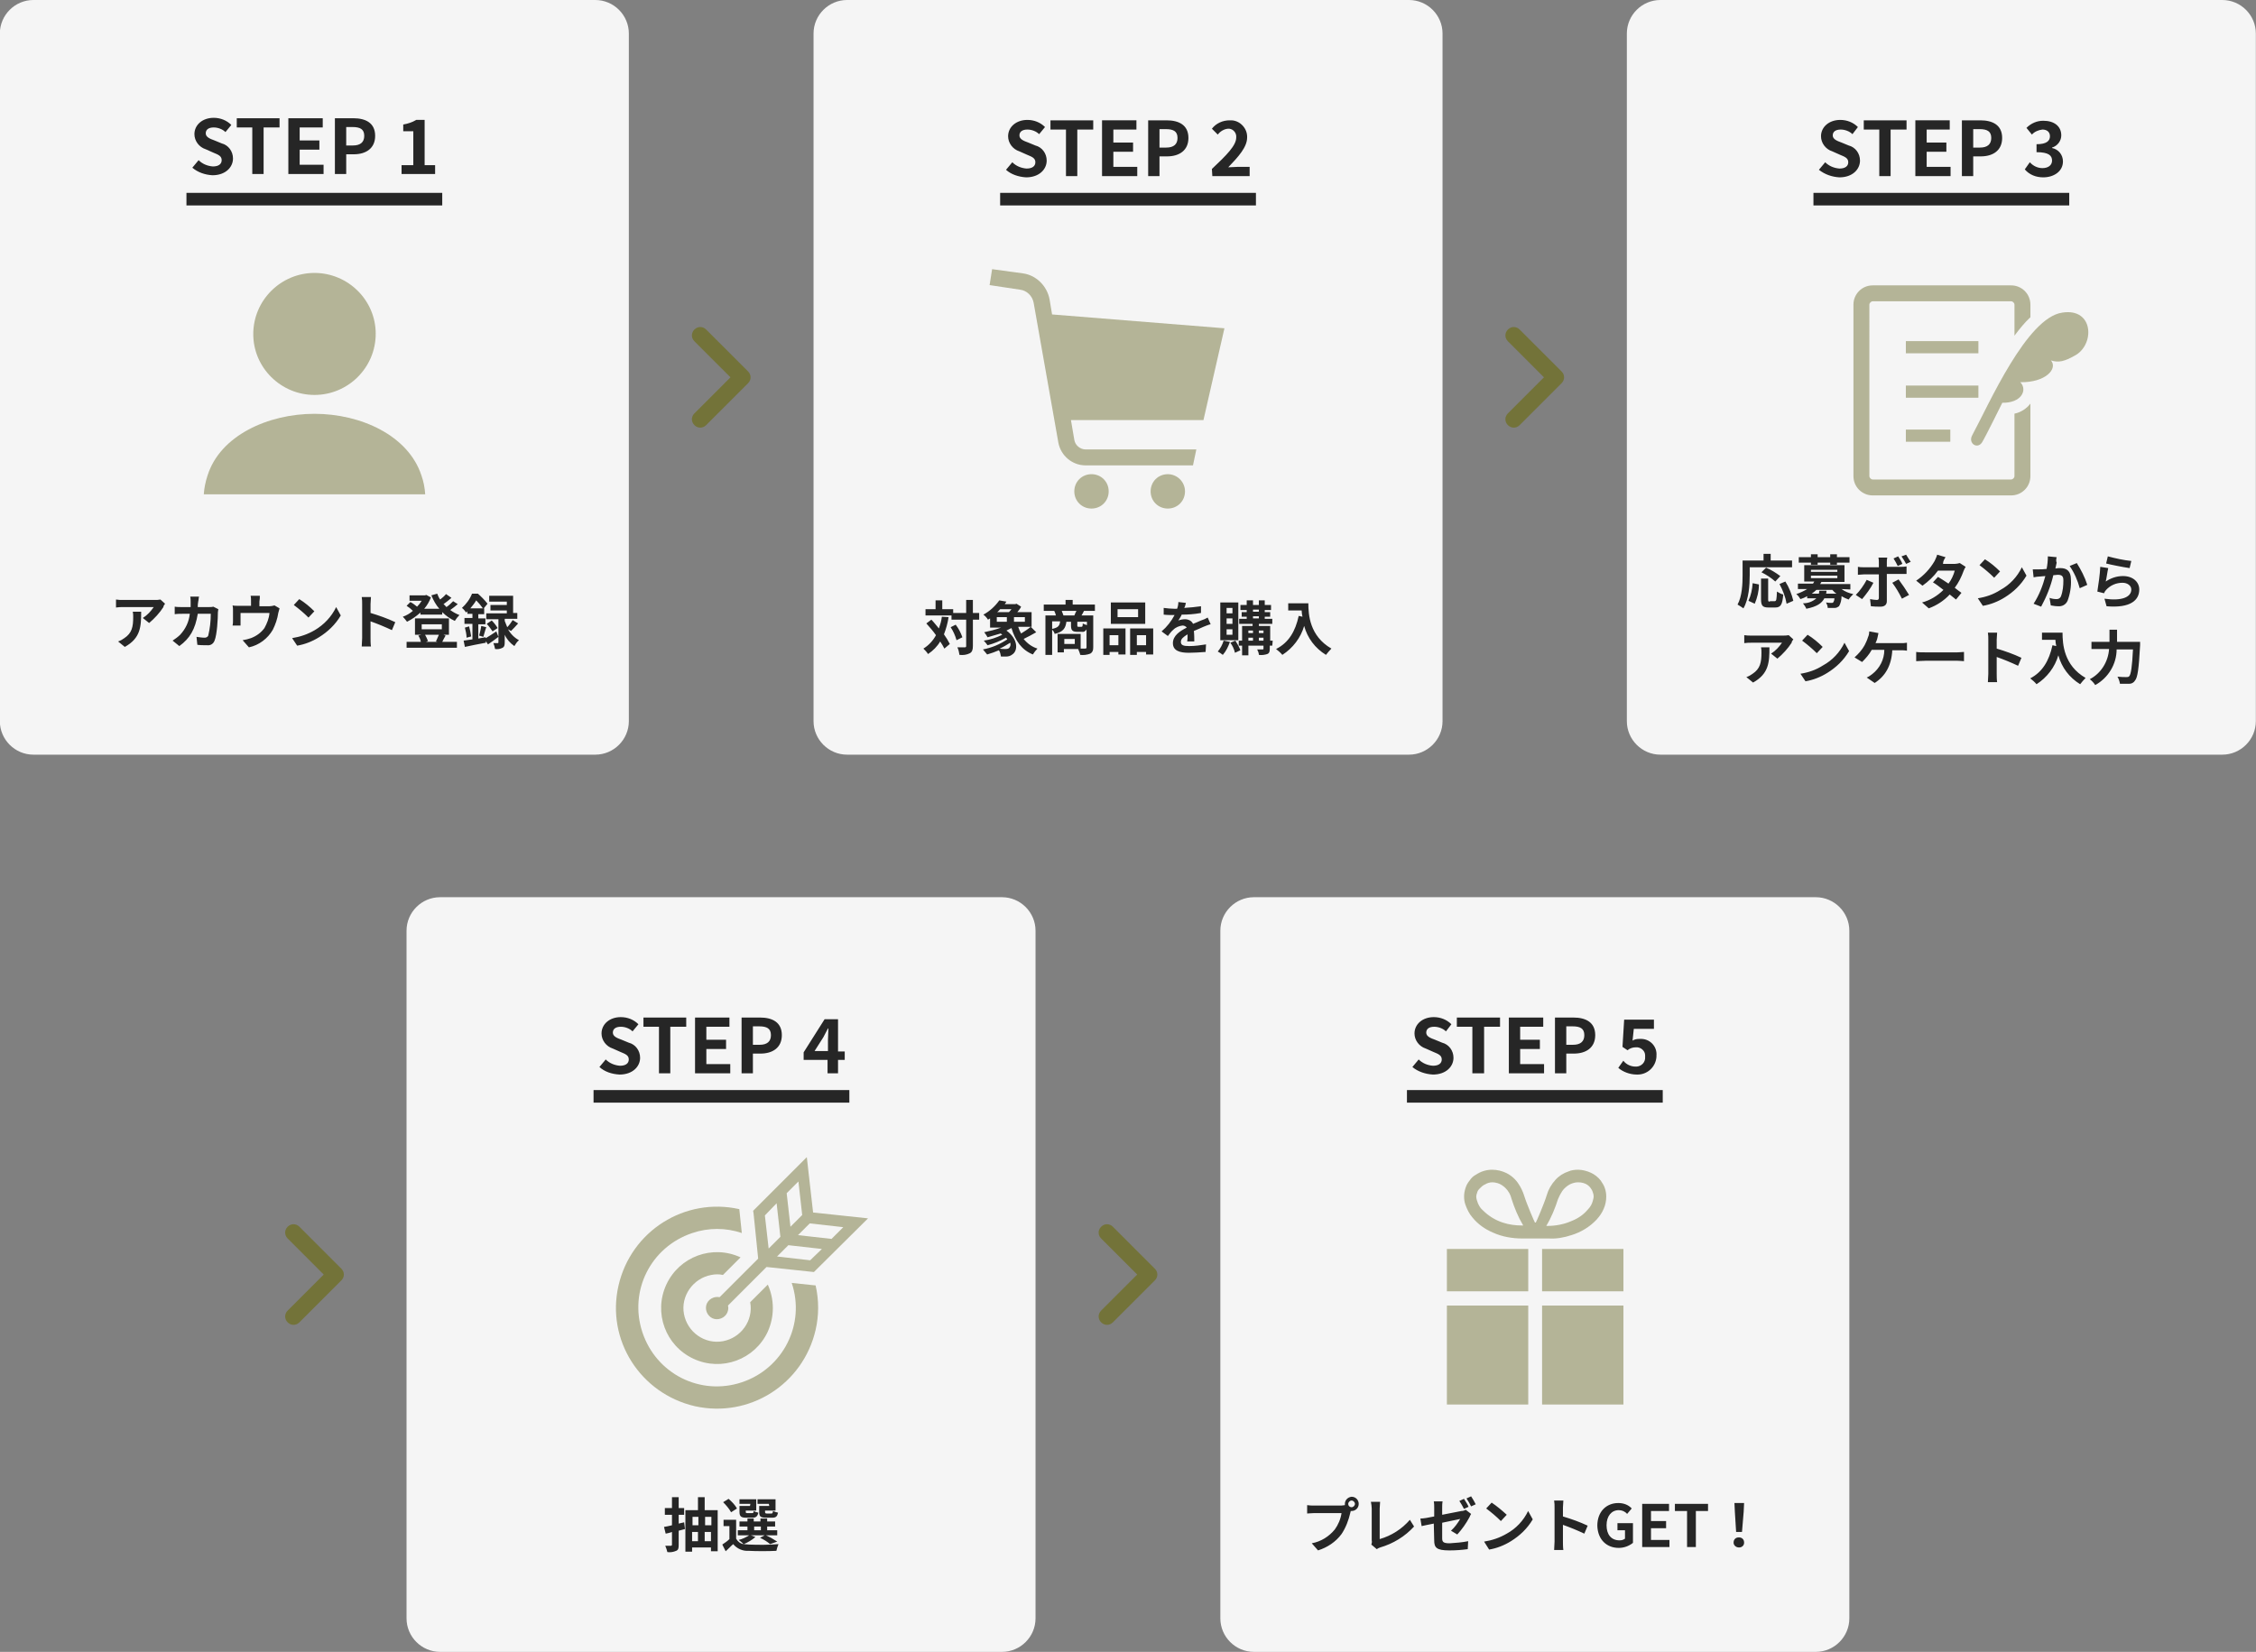 <?xml version="1.0" encoding="utf-8"?>
<!-- Generator: Adobe Illustrator 27.9.0, SVG Export Plug-In . SVG Version: 6.00 Build 0)  -->
<svg version="1.1" id="レイヤー_1" xmlns="http://www.w3.org/2000/svg" xmlns:xlink="http://www.w3.org/1999/xlink" x="0px"
	 y="0px" viewBox="0 0 538 394" style="enable-background:new 0 0 538 394;" xml:space="preserve">
<rect x="0" y="0" width="538" height="394" fill="#808080" stroke="none"/>
<style type="text/css">
	.st0{fill:#F5F5F5;}
	.st1{fill:#262626;}
	.st2{opacity:0.5;}
	.st3{fill:none;}
	.st4{fill:#737339;}
	.st5{fill:none;stroke:#262626;stroke-width:3;}
</style>
<g id="グループ_1219" transform="translate(-1544 -2685)">
	<g id="グループ_1217" transform="translate(-484.995 214)">
		<g id="グループ_1156" transform="translate(1348.417 395)">
			<path id="長方形_13" class="st0" d="M979.6,2290h134c4.4,0,8,3.6,8,8v164c0,4.4-3.6,8-8,8h-134c-4.4,0-8-3.6-8-8v-164
				C971.6,2293.6,975.2,2290,979.6,2290z"/>
			<path id="パス_2561" class="st1" d="M1002.1,2434.7c0-0.4,0.4-0.8,0.8-0.8c0.4,0,0.8,0.4,0.8,0.8c0,0.4-0.4,0.8-0.8,0.8
				S1002.1,2435.2,1002.1,2434.7z M1001.3,2434.7c0,0.1,0,0.2,0,0.3c-0.3,0-0.5,0.1-0.8,0.1H994c-0.6,0-1.1,0-1.7-0.1v2
				c0.4,0,1-0.1,1.7-0.1h6.5c-0.2,1.4-0.8,2.8-1.6,3.9c-1.4,1.7-3.3,2.9-5.5,3.3l1.5,1.7c2.2-0.7,4.2-2,5.6-3.9
				c1-1.5,1.7-3.3,2.1-5.1c0-0.1,0.1-0.3,0.1-0.4c0.1,0,0.1,0,0.2,0c0.9,0,1.7-0.7,1.7-1.7c0-0.9-0.7-1.7-1.7-1.7
				C1002,2433.1,1001.3,2433.8,1001.3,2434.7z M1007.6,2444.4l1.3,1.1c0.3-0.2,0.5-0.3,0.8-0.4c3.1-0.9,5.9-2.6,8.1-5l-1-1.6
				c-1.9,2.2-4.4,3.8-7.2,4.6v-7.3c0-0.5,0.1-1.1,0.1-1.6h-2.2c0.1,0.5,0.2,1.1,0.2,1.6v7.6
				C1007.8,2443.8,1007.7,2444.2,1007.6,2444.4L1007.6,2444.4z M1029.7,2433.5l-1.1,0.5c0.4,0.6,0.8,1.3,1.1,1.9l1.1-0.5
				C1030.6,2434.9,1030.1,2434.1,1029.7,2433.5L1029.7,2433.5z M1031.4,2432.9l-1.1,0.5c0.4,0.6,0.8,1.3,1.1,1.9l1.1-0.5
				C1032.2,2434.2,1031.8,2433.5,1031.4,2432.9L1031.4,2432.9z M1022.6,2443.4c0,1.7,0.5,2.4,3.6,2.4c1.5,0,2.9-0.1,4.4-0.3l0.1-1.9
				c-1.5,0.3-2.9,0.4-4.4,0.5c-1.5,0-1.8-0.3-1.8-1.2v-3.7c2-0.4,3.9-0.8,4.3-0.9c-0.6,1-1.3,2-2.2,2.8l1.5,0.9
				c1.1-1.2,2.1-2.6,2.9-4.1c0.1-0.3,0.3-0.6,0.4-0.8l-1.3-1c-0.3,0.2-0.6,0.3-1,0.3c-0.6,0.1-2.6,0.5-4.6,0.9v-1.6
				c0-0.5,0-1.1,0.1-1.6h-2.1c0.1,0.5,0.1,1.1,0.1,1.6v2c-1.4,0.3-2.6,0.5-3.3,0.5l0.3,1.8c0.6-0.1,1.7-0.4,2.9-0.6L1022.6,2443.4z
				 M1036.3,2434.4l-1.3,1.4c1.2,0.9,2.4,1.9,3.5,3l1.4-1.5C1038.7,2436.2,1037.5,2435.2,1036.3,2434.4L1036.3,2434.4z
				 M1034.5,2443.7l1.2,1.9c1.8-0.3,3.6-1,5.2-2c2.1-1.3,3.9-3,5.2-5.2l-1.1-2c-1.1,2.3-2.9,4.2-5.1,5.4
				C1038.2,2442.8,1036.4,2443.4,1034.5,2443.7L1034.5,2443.7z M1051.3,2443.7c0,0.7-0.1,1.3-0.1,2h2.2c-0.1-0.6-0.1-1.6-0.1-2v-4
				c1.7,0.6,3.4,1.3,5.1,2.1l0.8-1.9c-1.9-0.9-3.9-1.6-5.9-2.2v-2.1c0-0.6,0.1-1.1,0.1-1.7h-2.2c0.1,0.6,0.1,1.1,0.1,1.7V2443.7z
				 M1066.6,2445.2c1.2,0,2.4-0.4,3.4-1.2v-4.7h-3.7v1.7h1.8v2c-0.4,0.3-0.8,0.4-1.3,0.4c-2,0-3.1-1.4-3.1-3.6
				c0-2.2,1.2-3.6,2.9-3.6c0.8,0,1.5,0.3,2,0.9l1.1-1.3c-0.8-0.9-2-1.3-3.2-1.3c-2.8,0-5,2-5,5.4
				C1061.6,2443.3,1063.8,2445.2,1066.6,2445.2z M1072.2,2445h6.5v-1.7h-4.4v-2.8h3.6v-1.7h-3.6v-2.4h4.3v-1.7h-6.4V2445z
				 M1082.9,2445h2.1v-8.6h2.9v-1.7h-7.9v1.7h2.9V2445z M1094.6,2441.4h1.4l0.4-4.8l0.1-2.1h-2.3l0.1,2.1L1094.6,2441.4z
				 M1095.3,2445.1c0.7,0,1.2-0.5,1.2-1.1v-0.1c0-0.7-0.5-1.2-1.2-1.2h-0.1c-0.7,0-1.2,0.5-1.2,1.2v0.1
				C1094,2444.5,1094.5,2445.1,1095.3,2445.1C1095.2,2445.1,1095.3,2445.1,1095.3,2445.1z"/>
			<g id="グループ_1146" transform="translate(382.535 3044)" class="st2">
				<rect id="長方形_8" x="624" y="-701" class="st3" width="80" height="80"/>
				<g id="誕生日プレゼントのアイコン" transform="translate(579.892 -689)">
					<path id="パス_2532" class="st4" d="M92.9,15.6c2.3-0.7,4.4-2,6-3.7c0.7-0.8,1.3-1.6,1.7-2.6c0.4-0.9,0.6-1.9,0.6-2.9
						c0-0.7-0.1-1.3-0.3-1.9c-0.2-0.7-0.6-1.3-1-1.9c-0.6-0.8-1.5-1.5-2.4-1.9s-2-0.7-3-0.7c-0.8,0-1.6,0.1-2.3,0.4
						c-1.2,0.4-2.3,1.1-3.1,2c-1,1.1-1.7,2.3-2.1,3.7c-0.6,2-2.5,6.4-2.6,6.5h-0.2c-0.1-0.1-2-4.5-2.6-6.5c-0.3-0.9-0.7-1.8-1.3-2.7
						c-0.7-1.1-1.7-2-2.9-2.6C76.4,0.3,75.2,0,74,0c-1.4,0-2.7,0.4-3.9,1.2C69.5,1.5,69,2,68.6,2.6c-0.5,0.6-0.8,1.2-1,1.9
						c-0.2,0.6-0.3,1.3-0.3,1.9c0,0.7,0.1,1.3,0.3,1.9c0.4,1.1,0.9,2.2,1.7,3.1c1.3,1.6,3,2.8,4.9,3.6c2.2,1,4.6,1.4,7,1.4
						c1.5,0,3.1,0,3.2,0s1.7,0,3.2,0C89.3,16.5,91.1,16.2,92.9,15.6z M90.7,5.1c0.5-0.7,1.1-1.2,1.8-1.6c0.6-0.3,1.3-0.5,2-0.5
						c0.8,0,1.6,0.2,2.2,0.6c0.3,0.2,0.6,0.5,0.8,0.8c0.2,0.3,0.4,0.6,0.5,1c0.1,0.3,0.2,0.6,0.2,0.9c0,0.4-0.1,0.7-0.2,1.1
						c-0.2,0.8-0.6,1.5-1.2,2.1c-1,1.2-2.3,2.1-3.8,2.7c-1.8,0.8-3.8,1.2-5.8,1.2c-0.1,0-0.2,0-0.3,0c1.2-2,2.1-4.2,2.8-6.4
						C90,6.3,90.3,5.7,90.7,5.1z M70.6,8c-0.2-0.5-0.4-1.1-0.4-1.6c0-0.3,0.1-0.6,0.2-0.9l0,0c0.1-0.4,0.3-0.7,0.6-1
						c0.4-0.4,0.8-0.8,1.3-1C72.8,3.2,73.4,3,74,3c0.5,0,0.9,0.1,1.3,0.2c0.7,0.2,1.4,0.7,1.9,1.2c0.7,0.7,1.2,1.6,1.4,2.5
						c0.7,2.2,1.6,4.4,2.8,6.4c-0.1,0-0.2,0-0.3,0c-1.5,0-3.1-0.2-4.6-0.7c-1.8-0.6-3.4-1.6-4.7-2.9C71.3,9.3,70.9,8.7,70.6,8
						L70.6,8z"/>
					<path id="パス_2533" class="st4" d="M85.9,18.9V29h19.4V18.9H85.9z"/>
					<path id="パス_2534" class="st4" d="M63.2,25.5V29h19.4V18.9H63.2V25.5z"/>
					<rect id="長方形_25" x="85.9" y="32.4" class="st4" width="19.4" height="23.6"/>
					<rect id="長方形_26" x="63.2" y="32.4" class="st4" width="19.4" height="23.6"/>
				</g>
			</g>
			<path id="パス_2560" class="st1" d="M1022.3,2332.3c3.1,0,4.9-1.9,4.9-4c0-1.7-1.1-3.2-2.7-3.6l-1.7-0.7
				c-1.1-0.4-2.1-0.8-2.1-1.7s0.7-1.4,1.9-1.4c1,0,2.1,0.4,2.8,1.1l1.3-1.7c-1.1-1.1-2.6-1.7-4.2-1.7c-2.7,0-4.6,1.7-4.6,3.9
				c0,1.6,1.1,3.1,2.7,3.6l1.8,0.8c1.2,0.5,2,0.8,2,1.8c0,0.9-0.7,1.5-2.1,1.5c-1.3-0.1-2.5-0.6-3.4-1.5l-1.5,1.8
				C1018.7,2331.6,1020.5,2332.2,1022.3,2332.3z M1031.8,2332h2.7v-11.1h3.8v-2.2H1028v2.2h3.7v11.1H1031.8z M1040.4,2332h8.4v-2.2
				h-5.7v-3.6h4.7v-2.2h-4.7v-3.1h5.5v-2.2h-8.2L1040.4,2332z M1051.4,2332h2.7v-4.7h1.8c2.9,0,5.1-1.4,5.1-4.4
				c0-3.1-2.3-4.2-5.2-4.2h-4.4V2332z M1054.1,2325.2v-4.4h1.5c1.8,0,2.8,0.5,2.8,2.1c0,1.5-0.9,2.3-2.7,2.3L1054.1,2325.2z
				 M1070.9,2332.3c2.4,0.1,4.5-1.7,4.7-4.2c0-0.1,0-0.2,0-0.3c0.2-2.1-1.4-3.9-3.5-4c-0.2,0-0.4,0-0.6,0c-0.6,0-1.1,0.1-1.6,0.4
				l0.3-2.8h4.8v-2.2h-7.1l-0.4,6.5l1.2,0.8c0.6-0.5,1.3-0.7,2-0.7c1.1-0.1,2.2,0.8,2.2,1.9c0,0.1,0,0.2,0,0.4
				c0.1,1.2-0.8,2.2-2,2.3c-0.1,0-0.2,0-0.3,0c-1.1,0-2.2-0.5-2.9-1.4l-1.2,1.7C1067.5,2331.6,1069.2,2332.3,1070.9,2332.3z"/>
			<line id="線_7" class="st5" x1="1016.1" y1="2337.5" x2="1077.1" y2="2337.5"/>
		</g>
		<g id="angle-right-solid" transform="translate(2290.993 2763)">
			<path id="angle-right-solid-2" class="st4" d="M13.4,10.6c0.8,0.8,0.8,2,0,2.8l0,0l-10,10c-0.8,0.8-2,0.8-2.8,0s-0.8-2,0-2.8
				L9.2,12L0.6,3.4c-0.8-0.8-0.8-2,0-2.8s2-0.8,2.8,0L13.4,10.6L13.4,10.6z"/>
		</g>
		<g id="グループ_1157" transform="translate(1334.644 395)">
			<path id="長方形_12" class="st0" d="M799.3,2290h134c4.4,0,8,3.6,8,8v164c0,4.4-3.6,8-8,8h-134c-4.4,0-8-3.6-8-8v-164
				C791.3,2293.6,794.9,2290,799.3,2290z"/>
			<path id="パス_2567" class="st1" d="M857.5,2439.1l-1.3,0.3v-2.1h1.3v-1.6h-1.3v-2.6h-1.6v2.6h-1.7v1.6h1.7v2.5
				c-0.7,0.2-1.4,0.3-1.9,0.4l0.4,1.6c0.5-0.1,1-0.2,1.5-0.4v3c0,0.2-0.1,0.3-0.3,0.3s-0.7,0-1.3,0c0.2,0.5,0.4,1,0.5,1.5
				c0.7,0.1,1.4,0,2.1-0.3c0.5-0.2,0.6-0.6,0.6-1.4v-3.4l1.5-0.4L857.5,2439.1z M862.4,2443.6v-2.2h1.5v2.2H862.4z M859.4,2441.4
				h1.4v2.2h-1.4V2441.4z M860.9,2437.8v2h-1.4v-2H860.9z M864,2437.8v2h-1.5v-2H864z M862.4,2436.2v-3.1h-1.6v3.1h-3v9.9h1.6v-1
				h4.5v0.9h1.6v-9.8L862.4,2436.2L862.4,2436.2z M877.8,2435.2h-2.4v1.4c0,1.1,0.3,1.4,1.6,1.4h1.5c0.9,0,1.2-0.3,1.4-1.2
				c-0.4-0.1-0.8-0.2-1.2-0.4c-0.1,0.5-0.1,0.6-0.4,0.6h-1.1c-0.3,0-0.4-0.1-0.4-0.4v-0.3h2.5v-2.7H875v1.1h2.7L877.8,2435.2
				L877.8,2435.2z M873.2,2435.2h-2.5v1.4c0,1.1,0.4,1.4,1.6,1.4h1.5c0.8,0,1.2-0.3,1.4-1.2c-0.4-0.1-0.8-0.2-1.1-0.4
				c-0.1,0.5-0.1,0.5-0.4,0.5h-1.1c-0.4,0-0.4-0.1-0.4-0.3v-0.3h2.5v-2.7h-4v1.1h2.6L873.2,2435.2L873.2,2435.2z M870.1,2435.8
				c-0.5-0.9-1.2-1.6-2-2.3l-1.3,0.8c0.7,0.7,1.4,1.5,1.9,2.4L870.1,2435.8z M874.2,2440.1h1.6v0.9h-1.6V2440.1z M873.4,2442.2h3.3
				l-1.1,0.6c0.9,0.4,1.7,0.9,2.4,1.5l1.7-0.6c-0.9-0.6-1.8-1.1-2.7-1.5h2.7v-1.2h-2.4v-0.9h1.9v-1.2h-1.9v-0.7h-1.6v0.7h-1.6v-0.7
				h-1.5v0.7h-1.9v1.2h1.9v0.9h-2.3v1.2h2.7c-0.8,0.5-1.6,0.9-2.5,1.1c0.4,0.3,0.8,0.6,1.2,1c-0.8-0.1-1.4-0.6-1.8-1.3v-4.5h-3v1.5
				h1.4v3.1c-0.5,0.5-1.1,0.9-1.7,1.3l0.8,1.6c0.7-0.6,1.2-1.2,1.8-1.7c0.9,1.1,2.3,1.7,3.7,1.6c1.7,0.1,4.8,0.1,6.6,0
				c0.1-0.5,0.3-1.1,0.5-1.6c-2.4,0.2-4.7,0.2-7.1,0.1c-0.4,0-0.8-0.1-1.2-0.1c1-0.4,2-1,2.8-1.7L873.4,2442.2z"/>
			<g id="グループ_1147" transform="translate(309.744 3044)" class="st2">
				<rect id="長方形_7" x="516.6" y="-701" class="st3" width="80" height="80"/>
				<g id="宝くじのアイコン" transform="translate(531.611 -692)">
					<path id="パス_2490" class="st4" d="M25.4,28.1l4.2-4.2c-6.7-3.1-14.6-0.2-17.7,6.5S11.7,45,18.4,48.1s14.6,0.2,17.7-6.5
						c1.6-3.6,1.6-7.6,0-11.2l-4.2,4.2c0.8,4.4-2.2,8.5-6.5,9.3c-4.4,0.8-8.5-2.2-9.3-6.5s2.2-8.5,6.5-9.3
						C23.6,27.9,24.5,27.9,25.4,28.1z"/>
					<path id="パス_2491" class="st4" d="M41.8,30c3.3,9.8-2,20.4-11.9,23.7s-20.4-2-23.7-11.9s2-20.4,11.9-23.7
						c3.8-1.3,8-1.3,11.8,0l-0.6-5.7c-13-2.9-25.8,5.2-28.8,18.2s5.2,25.8,18.2,28.8c13,2.9,25.8-5.2,28.8-18.2
						c0.8-3.5,0.8-7.1,0-10.6L41.8,30z"/>
					<path id="パス_2492" class="st4" d="M33.8,24.2l-9.2,9.2c-1.4-0.3-2.9,0.6-3.2,2c-0.3,1.4,0.6,2.9,2,3.2s2.9-0.6,3.2-2
						c0.1-0.4,0.1-0.8,0-1.2l9.2-9.2l11.3,1.2l0.5-0.5L60,14.6l-13.1-1.4L45.4,0L32.6,12.8l0.1,0.6L33.8,24.2z M46.2,24.6l-7.9-0.9
						L41,21l0,0l8,0.9L46.2,24.6z M46.1,15.8l8,0.9l-2.8,2.8l-8-0.9L46.1,15.8z M43.4,5.8l0.9,8l-2.8,2.8l-0.9-8L43.4,5.8z M38.2,11
						l0.9,8l0,0l-2.8,2.8l-0.9-7.9L38.2,11z"/>
				</g>
			</g>
			<path id="パス_2566" class="st1" d="M842.1,2332.3c3.1,0,4.9-1.9,4.9-4c0-1.7-1.1-3.2-2.7-3.6l-1.7-0.7
				c-1.1-0.4-2.1-0.8-2.1-1.7s0.7-1.4,1.9-1.4c1,0,2.1,0.4,2.8,1.1l1.4-1.7c-1.1-1.1-2.6-1.7-4.2-1.7c-2.7,0-4.6,1.7-4.6,3.9
				c0,1.6,1.1,3.1,2.7,3.6l1.8,0.8c1.2,0.5,2,0.8,2,1.8c0,0.9-0.7,1.5-2.1,1.5c-1.3-0.1-2.5-0.6-3.4-1.5l-1.5,1.8
				C838.5,2331.6,840.2,2332.2,842.1,2332.3z M851.5,2332h2.7v-11.1h3.8v-2.2h-10.2v2.2h3.7V2332z M860.1,2332h8.4v-2.2h-5.7v-3.6
				h4.7v-2.2h-4.7v-3.1h5.5v-2.2h-8.2V2332z M871.2,2332h2.7v-4.7h1.8c2.9,0,5.1-1.4,5.1-4.4c0-3.1-2.3-4.2-5.2-4.2h-4.4L871.2,2332
				L871.2,2332z M873.9,2325.2v-4.4h1.5c1.8,0,2.8,0.5,2.8,2.1c0,1.5-0.9,2.3-2.7,2.3L873.9,2325.2z M888.6,2326.7l2.1-3.3
				c0.4-0.7,0.7-1.4,1.1-2.1h0.1c0,0.8-0.1,2-0.1,2.8v2.6H888.6z M891.7,2332h2.5v-3.2h1.6v-2h-1.6v-7.7H891l-5,7.9v1.8h5.7V2332z"
				/>
			<line id="線_6" class="st5" x1="835.9" y1="2337.5" x2="896.9" y2="2337.5"/>
		</g>
		<g id="angle-right-solid-3" transform="translate(2096.995 2763)">
			<path id="angle-right-solid-4" class="st4" d="M13.4,10.6c0.8,0.8,0.8,2,0,2.8l0,0l-10,10c-0.8,0.8-2,0.8-2.8,0s-0.8-2,0-2.8
				L9.2,12L0.6,3.4c-0.8-0.8-0.8-2,0-2.8s2-0.8,2.8,0L13.4,10.6L13.4,10.6z"/>
		</g>
	</g>
	<g id="グループ_1218">
		<g id="グループ_1158" transform="translate(1327.763 395)">
			<path id="長方形_11" class="st0" d="M612.2,2290h134c4.4,0,8,3.6,8,8v164c0,4.4-3.6,8-8,8h-134c-4.4,0-8-3.6-8-8v-164
				C604.2,2293.6,607.8,2290,612.2,2290z"/>
			<path id="パス_2565" class="st1" d="M633.5,2425.3h10.1v-1.6h-5.1v-1.6h-1.7v1.6h-5v3.5c0,2-0.1,5-1.2,7c0.5,0.3,1,0.6,1.4,0.9
				c1.3-2.2,1.5-5.6,1.5-7.9V2425.3z M640.8,2427.4c-1.1-0.8-2.2-1.5-3.4-2l-1.1,1.1c1.2,0.6,2.3,1.3,3.3,2.2L640.8,2427.4z
				 M634.7,2434c0.6-1.4,1-3,1-4.6l-1.5-0.3c-0.1,1.5-0.4,2.9-1,4.2L634.7,2434z M638.3,2433.5c-0.4,0-0.4-0.1-0.4-0.6v-4.9h-1.7
				v4.9c0,1.6,0.4,2,1.8,2h1.6c1.3,0,1.7-0.7,1.9-3.1c-0.5-0.1-1-0.4-1.5-0.7c-0.1,1.9-0.1,2.3-0.6,2.3h-1.1V2433.5z M640.6,2429.3
				c0.8,1.5,1.4,3,1.7,4.7l1.6-0.7c-0.4-1.6-1-3.2-1.9-4.6L640.6,2429.3z M648.1,2424.7h1.6v-0.5h3v0.5h1.6v-0.5h3v-1.3h-3v-0.7
				h-1.6v0.7h-3v-0.7h-1.6v0.7h-2.9v1.3h2.9V2424.7z M650.1,2430.9c0,0.3-0.1,0.5-0.1,0.7h-1.7c0.4-0.3,0.8-0.6,1.1-0.9h3.8
				c0.3,0.3,0.6,0.7,1,0.9h-2.5c0.1-0.2,0.1-0.5,0.1-0.7H650.1z M648.1,2427.3h6.3v0.6h-6.3V2427.3z M648.1,2425.9h6.3v0.5h-6.3
				V2425.9z M657.5,2430.6v-1.3h-7.2c0.1-0.2,0.2-0.3,0.3-0.5h5.5v-4h-9.6v3.9h2.4c-0.1,0.2-0.2,0.3-0.3,0.5H645v1.3h2.2
				c-0.8,0.5-1.7,0.9-2.6,1.2c0.4,0.3,0.7,0.7,1,1.2c0.6-0.2,1.1-0.4,1.6-0.7v0.5h2.2c-0.9,0.8-2,1.2-3.2,1.2
				c0.3,0.4,0.6,0.8,0.8,1.3c2.5-0.5,3.7-1.3,4.3-2.5h2.4c0,0.4-0.1,0.7-0.3,1c-0.1,0.1-0.3,0.1-0.4,0.1c-0.2,0-0.8,0-1.3-0.1
				c0.2,0.4,0.4,0.8,0.4,1.3c0.6,0,1.1,0,1.7,0c0.4,0,0.7-0.2,1-0.4c0.4-0.7,0.6-1.5,0.6-2.4c0.5,0.3,1.1,0.6,1.7,0.8
				c0.3-0.5,0.7-0.9,1.1-1.3c-1-0.2-2-0.6-2.8-1.2L657.5,2430.6L657.5,2430.6z M663,2429l-1.6-0.7c-0.7,1.3-1.6,2.6-2.6,3.6l1.5,1
				C661.3,2431.7,662.3,2430.4,663,2429L663,2429z M669,2428.2l-1.5,0.8c0.9,1.2,1.6,2.4,2.3,3.8l1.7-0.9
				C670.7,2430.6,669.9,2429.4,669,2428.2L669,2428.2z M668.9,2422.7l-1.1,0.5c0.4,0.6,0.7,1.2,1,1.8l1.1-0.5
				C669.7,2423.9,669.3,2423.3,668.9,2422.7L668.9,2422.7z M670.8,2422.3l-1.1,0.4c0.4,0.6,0.8,1.2,1.1,1.8l1.1-0.5
				C671.5,2423.5,671.2,2422.9,670.8,2422.3L670.8,2422.3z M666.3,2423h-2.1c0.1,0.4,0.1,0.8,0.1,1.2v1.1h-3.6c-0.5,0-0.9,0-1.4-0.1
				v1.9c0.4,0,0.9-0.1,1.4-0.1h3.6l0,0c0,0.7,0,5.1,0,5.6c0,0.4-0.2,0.5-0.5,0.5c-0.5,0-1-0.1-1.6-0.2l0.2,1.7
				c0.8,0.1,1.5,0.1,2.3,0.1c1,0,1.5-0.5,1.5-1.3v-6.5h3.3c0.4,0,0.9,0,1.4,0v-1.8c-0.5,0.1-0.9,0.1-1.4,0.1h-3.3v-1.1
				C666.2,2423.8,666.2,2423.4,666.3,2423L666.3,2423z M680.2,2422.9l-2-0.6c-0.1,0.5-0.4,1-0.6,1.5c-1.1,1.9-2.6,3.5-4.4,4.7
				l1.5,1.2c1.4-1,2.7-2.2,3.7-3.6h4c-0.3,1.1-0.8,2.2-1.5,3.1c-0.9-0.6-1.8-1.2-2.5-1.6l-1.2,1.3c0.7,0.4,1.6,1.1,2.5,1.8
				c-1.4,1.4-3.2,2.5-5.1,3l1.6,1.4c1.9-0.7,3.6-1.8,5-3.3c0.6,0.5,1.1,0.9,1.5,1.2l1.3-1.6c-0.4-0.3-1-0.7-1.6-1.2
				c0.9-1.2,1.6-2.6,2.1-4c0.1-0.3,0.3-0.7,0.5-1l-1.4-0.9c-0.4,0.1-0.8,0.2-1.2,0.2h-2.8C679.6,2423.8,679.9,2423.4,680.2,2422.9
				L680.2,2422.9z M689.6,2423.4l-1.3,1.4c1.2,0.9,2.4,1.9,3.5,3l1.4-1.5C692.1,2425.2,690.9,2424.2,689.6,2423.4L689.6,2423.4z
				 M687.9,2432.7l1.2,1.8c1.8-0.3,3.6-1,5.2-2c2.1-1.3,3.9-3,5.2-5.2l-1.1-2c-1.1,2.3-2.9,4.2-5.1,5.4
				C691.6,2431.8,689.8,2432.4,687.9,2432.7z M706.7,2422.9l-2.1-0.2c0,1-0.1,2-0.3,3c-0.7,0.1-1.4,0.1-1.8,0.1c-0.5,0-1,0-1.5,0
				l0.2,1.9c0.4-0.1,1.2-0.2,1.6-0.2c0.3,0,0.7-0.1,1.2-0.1c-0.6,2.3-1.5,4.6-2.8,6.6l1.8,0.7c1.3-2.4,2.3-4.9,2.9-7.5
				c0.4,0,0.7-0.1,1-0.1c0.9,0,1.4,0.2,1.4,1.3c0,1.3-0.1,2.6-0.6,3.9c-0.2,0.4-0.6,0.6-1,0.6c-0.6,0-1.2-0.1-1.7-0.3l0.3,1.8
				c0.6,0.1,1.1,0.2,1.7,0.2c1,0.1,1.9-0.4,2.3-1.3c0.6-1.6,0.9-3.4,0.8-5.1c0-2-1-2.7-2.5-2.7c-0.3,0-0.7,0-1.2,0.1
				c0.1-0.5,0.2-1,0.3-1.4C706.5,2423.8,706.6,2423.3,706.7,2422.9z M711.5,2424.3l-1.7,0.7c1.1,1.6,1.9,3.4,2.4,5.3l1.8-0.8
				C713.4,2427.6,712.5,2425.9,711.5,2424.3z M718.9,2422.7l-0.4,1.7c1.1,0.3,4.2,0.9,5.6,1.1l0.4-1.7
				C722.6,2423.6,720.8,2423.2,718.9,2422.7z M719,2425.5l-1.9-0.3c-0.1,2-0.4,3.9-0.7,5.9l1.6,0.4c0.1-0.3,0.3-0.6,0.5-0.8
				c1-1.1,2.4-1.7,3.9-1.7c1.2,0,2.1,0.7,2.1,1.6c0,1.8-2.2,2.8-6.4,2.2l0.5,1.8c5.8,0.5,7.8-1.5,7.8-4c0-1.7-1.4-3.2-3.9-3.2
				c-1.5,0-2.9,0.5-4.1,1.3C718.6,2428,718.8,2426.3,719,2425.5z M643.9,2442.5l-1.1-1c-0.5,0.1-0.9,0.1-1.4,0.1h-7.5
				c-0.6,0-1.1,0-1.7-0.1v1.9c0.7-0.1,1.1-0.1,1.7-0.1h7.3c-0.7,1-1.5,1.9-2.6,2.6l1.5,1.2c1.3-1.1,2.5-2.4,3.4-3.8
				C643.5,2443,643.7,2442.8,643.9,2442.5z M638.2,2444.4h-2c0.1,0.4,0.1,0.8,0.1,1.3c0,2.3-0.3,3.8-2.1,5c-0.4,0.3-0.9,0.6-1.5,0.8
				l1.6,1.3C638.1,2450.7,638.2,2447.9,638.2,2444.4z M647.3,2441.4l-1.3,1.4c1.2,0.9,2.4,1.9,3.5,3l1.4-1.5
				C649.8,2443.2,648.6,2442.2,647.3,2441.4z M645.6,2450.7l1.2,1.8c1.8-0.3,3.6-1,5.2-2c2.1-1.3,3.9-3,5.2-5.2l-1.1-2
				c-1.1,2.3-2.9,4.2-5.1,5.4C649.3,2449.8,647.5,2450.4,645.6,2450.7z M664.2,2441l-2.2-0.4c0,0.5-0.1,1-0.3,1.4
				c-0.2,0.7-0.5,1.3-0.8,1.9c-0.6,1.1-1.5,2.1-2.4,2.9l1.8,1.1c0.9-0.9,1.7-1.8,2.3-2.9h3c0,2.3-1.1,4.4-2.9,5.8
				c-0.4,0.3-0.8,0.6-1.3,0.8l1.9,1.3c2.5-1.6,4-4.1,4.2-7.8h2c0.5,0,1,0,1.5,0.1v-1.9c-0.5,0.1-1,0.1-1.5,0.1h-6
				c0.2-0.4,0.3-0.7,0.4-1S664.1,2441.4,664.2,2441z M673.2,2445.5v2.2c0.5,0,1.5-0.1,2.3-0.1h7.5c0.6,0,1.3,0.1,1.6,0.1v-2.2
				c-0.4,0-1,0.1-1.6,0.1h-7.5C674.8,2445.6,673.7,2445.6,673.2,2445.5L673.2,2445.5z M690.4,2450.7c0,0.7-0.1,1.3-0.1,2h2.2
				c-0.1-0.6-0.1-1.6-0.1-2v-4c1.7,0.6,3.4,1.3,5.1,2.1l0.8-1.9c-1.9-0.9-3.9-1.6-5.9-2.2v-2.1c0-0.6,0.1-1.1,0.1-1.7h-2.2
				c0.1,0.6,0.1,1.1,0.1,1.7L690.4,2450.7z M703.2,2440.9v1.7h3.2c0,0.5,0.1,1,0.2,1.5l-0.9-0.2c-0.8,3.7-2.4,6.4-5.3,7.9
				c0.5,0.4,1.1,0.9,1.5,1.4c2.5-1.6,4.4-4.1,5.2-6.9c0.8,2.9,2.6,5.3,5.2,6.9c0.4-0.5,0.8-1,1.3-1.5c-5.2-3-5.5-8.1-5.5-10.8
				L703.2,2440.9L703.2,2440.9z M721.1,2443.1v-2.9h-1.8v2.9H715v1.7h4.2c-0.2,3-1.9,5.8-4.6,7.2c0.5,0.4,0.9,0.8,1.3,1.4
				c3.1-1.7,5.1-5,5.1-8.5h3.9c-0.2,4.2-0.5,6-0.9,6.4c-0.2,0.2-0.4,0.2-0.7,0.2c-0.4,0-1.2,0-2.1-0.1c0.3,0.5,0.5,1.1,0.6,1.7
				c0.7,0,1.5,0,2.2,0c0.6,0,1.1-0.3,1.4-0.8c0.6-0.7,0.9-2.8,1.2-8.4c0-0.2,0-0.8,0-0.8L721.1,2443.1z"/>
			<g id="グループ_1148" transform="translate(232.019 3044)" class="st2">
				<rect id="長方形_6" x="407.2" y="-701" class="st3" width="80" height="80"/>
				<g id="証明書アイコン" transform="translate(426.218 -712.435)">
					<rect id="長方形_29" x="12.5" y="39.8" class="st4" width="17.3" height="2.9"/>
					<rect id="長方形_30" x="12.5" y="50.4" class="st4" width="17.3" height="2.9"/>
					<rect id="長方形_31" x="12.5" y="60.9" class="st4" width="10.6" height="2.9"/>
					<path id="パス_2556" class="st4" d="M49.8,33c-8.5,1.2-17.5,21.9-21.5,29.3c-1,1.9,1.3,3.4,2.4,1.6c0.8-1.3,4.8-9.4,4.8-9.4
						c4.5,0.1,6.1-3,4.3-4.9c6,0.1,9-3.2,7.3-5.2c1.8,0.6,3.3,0.2,5.6-1.1C57.6,40.8,57.4,31.8,49.8,33z"/>
					<path id="パス_2557" class="st4" d="M38.4,57.1V72c0,0.4-0.4,0.8-0.8,0.8l0,0h-33c-0.4,0-0.8-0.4-0.8-0.8l0,0V31.1
						c0-0.4,0.4-0.8,0.8-0.8h33c0.4,0,0.8,0.4,0.8,0.8v7.4c1.2-1.6,2.4-3.1,3.8-4.4v-3c0-2.6-2.1-4.6-4.6-4.6h-33
						C2,26.5,0,28.6,0,31.1V72c0,2.6,2.1,4.6,4.6,4.6h33c2.6,0,4.6-2.1,4.6-4.6V54.7C41.3,55.9,39.9,56.8,38.4,57.1z"/>
				</g>
			</g>
			<path id="パス_2564" class="st1" d="M654.9,2332.3c3.1,0,4.9-1.9,4.9-4c0-1.7-1.1-3.2-2.7-3.6l-1.7-0.7
				c-1.1-0.4-2.1-0.8-2.1-1.7s0.7-1.4,1.9-1.4c1,0,2.1,0.4,2.8,1.1l1.3-1.7c-1.1-1.1-2.6-1.7-4.2-1.7c-2.7,0-4.6,1.7-4.6,3.9
				c0,1.6,1.1,3.1,2.7,3.6l1.8,0.8c1.2,0.5,2,0.8,2,1.8c0,0.9-0.7,1.5-2.1,1.5c-1.3-0.1-2.5-0.6-3.4-1.5l-1.5,1.8
				C651.4,2331.6,653.1,2332.2,654.9,2332.3z M664.4,2332h2.7v-11.1h3.8v-2.2h-10.2v2.2h3.7V2332z M673,2332h8.4v-2.2h-5.7v-3.6h4.7
				v-2.2h-4.7v-3.1h5.5v-2.2H673V2332z M684.1,2332h2.7v-4.7h1.8c2.9,0,5.1-1.4,5.1-4.4c0-3.1-2.3-4.2-5.2-4.2h-4.4L684.1,2332
				L684.1,2332z M686.8,2325.2v-4.4h1.5c1.8,0,2.8,0.5,2.8,2.1c0,1.5-0.9,2.3-2.7,2.3L686.8,2325.2z M703.5,2332.3
				c2.5,0,4.7-1.4,4.7-3.8c0-1.6-1.1-2.9-2.6-3.2v-0.1c1.3-0.4,2.2-1.6,2.2-2.9c0-2.2-1.7-3.5-4.3-3.5c-1.5,0-2.9,0.6-4,1.7l1.3,1.6
				c0.6-0.7,1.6-1.1,2.5-1.2c1.1,0,1.8,0.6,1.8,1.6c0,1.1-0.8,1.9-3.2,1.9v1.9c2.9,0,3.7,0.8,3.7,2c0,1.1-0.9,1.8-2.3,1.8
				c-1.1,0-2.2-0.5-3-1.4l-1.2,1.7C700.2,2331.7,701.8,2332.3,703.5,2332.3z"/>
			<line id="線_5" class="st5" x1="648.7" y1="2337.5" x2="709.7" y2="2337.5"/>
		</g>
		<g id="angle-right-solid-5" transform="translate(1902.998 2763)">
			<path id="angle-right-solid-6" class="st4" d="M13.4,10.6c0.8,0.8,0.8,2,0,2.8l0,0l-10,10c-0.8,0.8-2,0.8-2.8,0s-0.8-2,0-2.8
				L9.2,12L0.6,3.4c-0.8-0.8-0.8-2,0-2.8s2-0.8,2.8,0L13.4,10.6L13.4,10.6z"/>
		</g>
		<g id="グループ_1159" transform="translate(1337.209 395)">
			<path id="長方形_10" class="st0" d="M408.8,2290h134c4.4,0,8,3.6,8,8v164c0,4.4-3.6,8-8,8h-134c-4.4,0-8-3.6-8-8v-164
				C400.8,2293.6,404.4,2290,408.8,2290z"/>
			<path id="パス_2562" class="st1" d="M431.4,2437.1c-0.1,1-0.4,1.9-0.7,2.8c-0.6-0.7-1.2-1.5-1.8-2.1l-1.2,0.9
				c0.8,0.9,1.6,1.8,2.3,2.8c-0.7,1.3-1.7,2.4-3,3.2c0.4,0.4,0.8,0.8,1.1,1.3c1.2-0.8,2.2-1.8,2.9-3c0.4,0.6,0.7,1.1,1,1.7l1.3-1.1
				c-0.4-0.8-0.9-1.6-1.4-2.3c0.5-1.3,0.9-2.7,1.1-4.1L431.4,2437.1z M433.5,2439.6c0.6,0.9,1.1,2,1.4,3.1l1.4-0.7
				c-0.4-1.1-0.9-2.1-1.6-3L433.5,2439.6z M440.3,2436.2h-1.5v-3.1h-1.6v3.1h-3.1v-0.9h-2.6v-2.1h-1.6v2.1h-2.4v1.5h6.2v1h3.5v6.3
				c0,0.2-0.1,0.3-0.3,0.3c-0.3,0-1,0-1.8,0c0.3,0.6,0.4,1.2,0.5,1.8c0.9,0.1,1.7,0,2.5-0.4c0.5-0.3,0.7-0.8,0.7-1.7v-6.3h1.5
				L440.3,2436.2L440.3,2436.2z M444.5,2437.2h2.4v1.1h-2.4V2437.2z M448,2435.3c-0.2,0.3-0.4,0.5-0.6,0.7h-2.8
				c0.3-0.2,0.5-0.5,0.7-0.7H448z M451.2,2438.3h-2.6v-1.1h2.6V2438.3z M447.4,2444.6c-0.3,0.2-0.6,0.2-0.9,0.2
				c-0.4,0-0.9,0-1.3-0.1c0.9-0.4,1.7-0.9,2.5-1.4C447.9,2443.8,447.7,2444.3,447.4,2444.6z M452.6,2439.5c-0.7,0.6-1.5,1.1-2.3,1.6
				c-0.3-0.5-0.5-1-0.7-1.6h3.2v-3.5h-3.4c0.3-0.4,0.7-0.8,0.9-1.3l-1.1-0.7l-0.3,0.1h-2.5l0.4-0.6l-1.7-0.3c-1,1.4-2.3,2.6-3.8,3.4
				c0.4,0.3,0.8,0.7,1.1,1.2c0.2-0.1,0.3-0.2,0.5-0.3v2.2h2.6c-1.3,0.5-2.7,0.8-4,1.1c0.3,0.4,0.6,0.8,0.8,1.2
				c1.1-0.3,2.1-0.6,3.1-0.9c0.2,0.1,0.3,0.2,0.4,0.3c-1.4,0.7-2.9,1.2-4.4,1.4c0.3,0.3,0.6,0.7,0.9,1.1c1.5-0.4,3-1,4.4-1.8
				c0.1,0.1,0.2,0.2,0.3,0.4c-1.8,1.2-3.7,2-5.8,2.4c0.3,0.4,0.7,0.8,1,1.2c1-0.3,1.9-0.6,2.8-1c0.3,0.4,0.4,1,0.5,1.5
				c0.4,0,0.8,0,1.1,0c0.6,0,1.1-0.1,1.6-0.5c1.4-0.9,1.4-3.7-1.4-5.7c0.4-0.2,0.8-0.4,1.2-0.6c0.9,3,2.4,5.2,5.1,6.3
				c0.3-0.5,0.7-1,1.1-1.4c-1.3-0.4-2.4-1.2-3.3-2.3c1-0.5,2-1,3-1.6L452.6,2439.5z M460.4,2436.8c-0.1-0.4-0.3-0.7-0.4-1.1h3.5
				c-0.2,0.4-0.4,0.8-0.5,1.1H460.4z M466,2439.1c-0.3-0.1-0.7-0.2-1-0.4c0,0.7-0.1,0.8-0.3,0.8H464c-0.2,0-0.3,0-0.3-0.3v-0.9h2.3
				V2439.1z M457.7,2438.2h1.9c-0.1,1-0.4,1.5-1.9,1.8V2438.2z M463.1,2443.6h-2.5v-1.2h2.5V2443.6z M467.9,2435.7v-1.5h-5.3v-1.1
				h-1.7v1.1h-5.2v1.5h2.5c0.2,0.4,0.3,0.7,0.4,1.1h-2.5v9.4h1.6v-6c0.3,0.3,0.5,0.6,0.6,1c2.1-0.5,2.6-1.4,2.8-2.9h1.1v0.9
				c0,1.1,0.3,1.5,1.5,1.5h1.1c0.5,0.1,0.9-0.2,1.1-0.6v4.3c0,0.2-0.1,0.3-0.3,0.3c-0.2,0-0.6,0-1.1,0v-3.5H459v4.4h1.5v-0.8h3.4
				c0.2,0.5,0.4,0.9,0.5,1.4c0.8,0.1,1.6,0,2.4-0.3c0.5-0.3,0.7-0.7,0.7-1.5v-7.6h-2.8c0.2-0.3,0.4-0.7,0.6-1.1L467.9,2435.7
				L467.9,2435.7z M478.2,2437.2h-4.9v-1.9h4.9V2437.2z M479.9,2433.7h-8.2v5.1h8.2V2433.7z M473.5,2441.5v2.4h-2.1v-2.4H473.5z
				 M469.8,2446.2h1.6v-0.7h2.1v0.6h1.7v-6.2h-5.3v6.3L469.8,2446.2L469.8,2446.2z M477.9,2443.9v-2.4h2.2v2.4H477.9z M476.3,2439.9
				v6.3h1.6v-0.7h2.2v0.6h1.7v-6.2L476.3,2439.9z M489.6,2433.8l-1.8-0.2c0,0.5-0.1,1.1-0.3,1.6h-0.7c-0.8,0-1.6-0.1-2.5-0.2v1.6
				c0.8,0.1,1.8,0.1,2.4,0.1h0.2c-0.8,1.5-1.8,2.8-3.1,3.9l1.5,1.1c0.4-0.5,0.8-1.1,1.3-1.5c0.6-0.6,1.4-0.9,2.2-1
				c0.4,0,0.8,0.2,1,0.5c-1.6,0.8-3.3,1.9-3.3,3.7s1.6,2.3,3.8,2.3c1.3,0,2.6-0.1,4-0.2l0.1-1.8c-1.3,0.2-2.6,0.4-4,0.4s-2-0.2-2-1
				c0-0.7,0.6-1.2,1.6-1.8c0,0.6,0,1.3-0.1,1.7h1.7c0-0.6,0-1.7-0.1-2.5c0.9-0.4,1.7-0.7,2.3-1c0.5-0.2,1.2-0.5,1.7-0.6l-0.7-1.6
				c-0.5,0.3-1,0.5-1.6,0.7c-0.6,0.3-1.2,0.5-1.9,0.8c-0.3-0.7-1.1-1.1-1.9-1.1c-0.5,0-1.1,0.1-1.6,0.3c0.3-0.5,0.6-0.9,0.8-1.4
				c1.5,0,3-0.1,4.6-0.4v-1.6c-1.3,0.2-2.6,0.3-4,0.4C489.4,2434.7,489.5,2434.2,489.6,2433.8z M500.7,2436.3h-1.4v-1.3h1.4V2436.3z
				 M500.7,2438.8h-1.4v-1.3h1.4V2438.8z M500.7,2441.4h-1.4v-1.3h1.4V2441.4z M502.1,2433.7h-4.3v9h4.3V2433.7z M498.6,2442.8
				c-0.3,1-0.8,1.9-1.4,2.6c0.4,0.2,0.8,0.5,1.2,0.8c0.8-0.9,1.3-2,1.7-3.1L498.6,2442.8z M500.2,2443.3c0.5,0.7,0.9,1.5,1.1,2.4
				l1.3-0.6c-0.3-0.8-0.7-1.5-1.2-2.3L500.2,2443.3z M507,2442.8v-0.7h1.1v0.7H507z M504.5,2442.1h1.1v0.7h-1.1V2442.1z
				 M505.6,2440.4v0.6h-1.1v-0.6H505.6z M508.1,2440.4v0.6H507v-0.6H508.1z M505.6,2437h1.4v0.5h-1.4V2437z M505.6,2435.4h1.4v0.5
				h-1.4V2435.4z M510.3,2442.8h-0.6v-3.5H507v-0.5h3.2v-1.2h-1.8v-0.5h1.3v-1.1h-1.3v-0.5h1.5v-1.2h-1.5v-1.1H507v1.1h-1.4v-1.1
				h-1.5v1.1h-1.5v1.2h1.5v0.5h-1.2v1.1h1.2v0.5h-1.8v1.2h3.2v0.5H503v3.5h-0.8v1.2h0.8v2.3h1.5v-2.3h3.6v0.7c0,0.2-0.1,0.2-0.2,0.2
				s-0.8,0-1.3,0c0.2,0.4,0.4,0.9,0.4,1.3c0.7,0.1,1.4,0,2-0.2c0.5-0.2,0.6-0.6,0.6-1.3v-0.7h0.6L510.3,2442.8L510.3,2442.8z
				 M514,2433.9v1.7h3.2c0,0.5,0.1,1,0.2,1.5l-0.9-0.2c-0.8,3.7-2.4,6.4-5.4,7.9c0.5,0.4,1.1,0.9,1.5,1.4c2.5-1.6,4.4-4.1,5.2-6.9
				c0.8,2.9,2.6,5.3,5.2,6.9c0.4-0.5,0.8-1,1.3-1.5c-5.2-3-5.5-8.1-5.5-10.8L514,2433.9z"/>
			<g id="グループ_1149" transform="translate(435.786 3044)" class="st2">
				<rect id="長方形_5" x="0" y="-701" class="st3" width="80" height="80"/>
				<g id="ショッピングカートのアイコン4" transform="translate(7 -689.8)">
					<path id="パス_2493" class="st4" d="M56,14.1l-41.1-3.3l-0.6-3.6C13.7,4,11.1,1.4,7.9,1L0.6,0L0,3.8l7.3,1.1
						c1.6,0.2,2.9,1.5,3.2,3.1l5.9,33.4c0.6,3.1,3.3,5.4,6.5,5.4h25.6l0.8-3.8H22.9c-1.3,0-2.5-1-2.7-2.3L19.4,36H51L56,14.1z"/>
					<path id="パス_2494" class="st4" d="M24.3,48.9c-2.3,0-4.1,1.8-4.1,4.1s1.8,4.1,4.1,4.1s4.1-1.8,4.1-4.1l0,0
						C28.4,50.7,26.6,48.9,24.3,48.9z"/>
					<path id="パス_2495" class="st4" d="M42.5,48.9c-2.3,0-4.1,1.8-4.1,4.1s1.8,4.1,4.1,4.1s4.1-1.8,4.1-4.1S44.7,48.9,42.5,48.9
						L42.5,48.9z"/>
				</g>
			</g>
			<path id="パス_2563" class="st1" d="M451.5,2332.3c3.1,0,4.9-1.9,4.9-4c0-1.7-1.1-3.2-2.7-3.6l-1.7-0.7
				c-1.1-0.4-2.1-0.8-2.1-1.7s0.7-1.4,1.9-1.4c1,0,2.1,0.4,2.8,1.1l1.4-1.7c-1.1-1.1-2.6-1.7-4.2-1.7c-2.7,0-4.6,1.7-4.6,3.9
				c0,1.6,1.1,3.1,2.7,3.6l1.8,0.8c1.2,0.5,2,0.8,2,1.8c0,0.9-0.7,1.5-2.1,1.5c-1.3-0.1-2.5-0.6-3.4-1.5l-1.5,1.8
				C447.9,2331.6,449.7,2332.2,451.5,2332.3z M461,2332h2.7v-11.1h3.8v-2.2h-10.2v2.2h3.7V2332z M469.6,2332h8.4v-2.2h-5.7v-3.6h4.7
				v-2.2h-4.7v-3.1h5.5v-2.2h-8.2L469.6,2332z M480.6,2332h2.7v-4.7h1.8c2.9,0,5.1-1.4,5.1-4.4c0-3.1-2.3-4.2-5.2-4.2h-4.4V2332z
				 M483.3,2325.2v-4.4h1.5c1.8,0,2.8,0.5,2.8,2.1c0,1.5-0.9,2.3-2.7,2.3L483.3,2325.2z M495.9,2332h8.9v-2.2h-2.9
				c-0.6,0-1.5,0.1-2.2,0.1c2.4-2.5,4.5-4.8,4.5-7.1c0.1-2.1-1.6-4-3.7-4.1c-0.2,0-0.3,0-0.5,0c-1.6,0-3.2,0.7-4.2,2l1.4,1.4
				c0.6-0.8,1.5-1.3,2.4-1.4c1-0.1,1.9,0.7,2,1.7c0,0.1,0,0.2,0,0.4c0,1.9-2.3,4.2-5.8,7.5L495.9,2332z"/>
			<line id="線_4" class="st5" x1="445.3" y1="2337.5" x2="506.3" y2="2337.5"/>
		</g>
		<g id="angle-right-solid-7" transform="translate(1709 2763)">
			<path id="angle-right-solid-8" class="st4" d="M13.4,10.6c0.8,0.8,0.8,2,0,2.8l0,0l-10,10c-0.8,0.8-2,0.8-2.8,0s-0.8-2,0-2.8
				L9.2,12L0.6,3.4c-0.8-0.8-0.8-2,0-2.8s2-0.8,2.8,0L13.4,10.6L13.4,10.6z"/>
		</g>
		<g id="グループ_1160" transform="translate(1395.764 395)">
			<path id="長方形_9" class="st0" d="M156.2,2290h134c4.4,0,8,3.6,8,8v164c0,4.4-3.6,8-8,8h-134c-4.4,0-8-3.6-8-8v-164
				C148.2,2293.6,151.8,2290,156.2,2290z"/>
			<path id="パス_2558" class="st1" d="M187.6,2434l-1.1-1c-0.5,0.1-0.9,0.1-1.4,0.1h-7.5c-0.6,0-1.1,0-1.7-0.1v1.9
				c0.7-0.1,1.1-0.1,1.7-0.1h7.3c-0.7,1-1.5,1.9-2.6,2.6l1.5,1.2c1.3-1.1,2.5-2.4,3.4-3.8C187.2,2434.5,187.4,2434.3,187.6,2434z
				 M181.9,2435.9h-2c0.1,0.4,0.1,0.8,0.1,1.3c0,2.3-0.3,3.8-2.1,5c-0.4,0.3-0.9,0.6-1.5,0.8l1.6,1.3
				C181.8,2442.2,181.9,2439.4,181.9,2435.9z M195.7,2432.3h-2.1c0.1,0.4,0.1,0.9,0.1,1.3c0,0.4,0,0.8,0,1.2h-2
				c-0.5,0-1.3,0-1.8-0.1v1.8c0.6-0.1,1.4-0.1,1.8-0.1h1.8c-0.2,1.9-1,3.6-2.3,5c-0.5,0.5-1.2,1-1.8,1.4l1.6,1.3
				c2.5-1.8,3.8-4,4.4-7.7h3.1c0,1.8-0.2,3.5-0.6,5.2c-0.1,0.3-0.5,0.5-0.8,0.5c-0.7,0-1.3-0.1-2-0.2l0.2,1.9
				c0.7,0.1,1.5,0.1,2.3,0.1c0.8,0.1,1.5-0.3,1.8-1.1c0.6-1.4,0.8-5.3,0.8-6.8c0-0.2,0.1-0.5,0.1-0.7l-1.2-0.6
				c-0.3,0.1-0.7,0.1-1.1,0.1h-2.6c0-0.4,0-0.8,0.1-1.3C195.6,2433.2,195.6,2432.6,195.7,2432.3z M210.2,2432.1H208
				c0.1,0.4,0.1,0.9,0.1,1.3v1.1h-3c-0.5,0-1,0-1.4-0.1c0.1,0.4,0.1,0.8,0.1,1.2v2.4c0,0.4,0,0.8-0.1,1.2h1.9c0-0.3,0-0.7,0-1v-2
				h6.9c-0.1,1.3-0.6,2.5-1.2,3.6c-0.8,1.1-1.9,1.9-3.2,2.4c-0.6,0.2-1.3,0.4-2,0.5l1.5,1.7c2.4-0.5,4.5-2.1,5.7-4.2
				c0.6-1.2,1.1-2.6,1.3-4c0.1-0.4,0.2-0.8,0.3-1.1l-1.2-0.7c-0.4,0.1-0.8,0.2-1.2,0.2h-2.4v-1.1
				C210.2,2432.9,210.2,2432.5,210.2,2432.1z M219.6,2432.9l-1.3,1.4c1.2,0.9,2.4,1.9,3.5,3l1.4-1.5
				C222.1,2434.7,220.9,2433.7,219.6,2432.9L219.6,2432.9z M217.9,2442.2l1.2,1.8c1.8-0.3,3.6-1,5.2-2c2.1-1.3,3.9-3,5.2-5.2l-1.1-2
				c-1.1,2.3-2.9,4.2-5.1,5.5C221.6,2441.3,219.8,2441.9,217.9,2442.2L217.9,2442.2z M234.6,2442.2c0,0.7-0.1,1.3-0.1,2h2.2
				c-0.1-0.6-0.1-1.6-0.1-2v-4c1.7,0.6,3.4,1.3,5.1,2.1l0.8-1.9c-1.9-0.9-3.9-1.6-5.9-2.2v-2.1c0-0.6,0.1-1.1,0.1-1.7h-2.2
				c0.1,0.6,0.1,1.1,0.1,1.7L234.6,2442.2z M252.9,2441.4c-0.2,0.5-0.5,1.1-0.7,1.6l0.4,0.1h-2.8l0.5-0.2c-0.2-0.5-0.4-1-0.7-1.5
				L252.9,2441.4L252.9,2441.4z M248.8,2438.9h4.8v1.2h-4.8V2438.9z M254,2441.4h1.3v-3.9h-8.1v3.9h1.5l-0.7,0.2
				c0.3,0.5,0.5,0.9,0.6,1.5h-3.4v1.4h12v-1.4h-3.5c0.2-0.4,0.5-1,0.8-1.5L254,2441.4z M256.3,2433.4c-0.5,0.5-1,1-1.6,1.4
				c-0.2-0.2-0.4-0.5-0.7-0.7c0.6-0.4,1.3-1,1.9-1.5l-1.3-0.9c-0.4,0.5-0.9,0.9-1.4,1.3c-0.3-0.4-0.5-0.9-0.7-1.4l-1.4,0.4
				c0.5,1.2,1.1,2.3,1.9,3.2h-3.6c0.7-0.8,1.2-1.7,1.6-2.7l-1.1-0.6l-0.3,0.1h-3.7v1.3h2.9c-0.3,0.5-0.7,1-1.1,1.4
				c-0.5-0.4-1-0.8-1.6-1.1l-0.9,0.9c0.5,0.3,1,0.7,1.5,1.2c-0.7,0.6-1.5,1.1-2.4,1.4c0.4,0.4,0.7,0.8,1,1.2
				c1.2-0.6,2.2-1.3,3.2-2.2v0.5h5.2v-0.6c0.9,0.9,1.9,1.6,3,2.1c0.3-0.5,0.7-1,1.1-1.4c-0.8-0.3-1.5-0.7-2.2-1.2
				c0.6-0.4,1.2-0.9,1.8-1.4L256.3,2433.4z M260.4,2435.1c0.5-0.6,1-1.2,1.4-1.9c0.6,0.6,1.1,1.2,1.6,1.9H260.4z M264,2442l-1.7,0.3
				v-3.4h1.7v-1.4h-1.7v-1h1.4v-1.4h-0.1l0.9-1.1c-0.7-0.9-1.5-1.7-2.3-2.4h-1.4c-0.5,1.3-1.4,2.5-2.4,3.4c0.4,0.3,0.7,0.7,1,1.1
				c0.1-0.1,0.2-0.2,0.3-0.3v0.6h1.2v1H259v1.4h1.9v3.7c-0.8,0.1-1.5,0.2-2.1,0.3l0.3,1.5c1.4-0.3,3.3-0.7,5-1v-0.4l0.5,0.8
				c0.8-0.5,1.7-1.2,2.5-1.8l-0.5-1.3c-0.9,0.6-1.8,1.2-2.5,1.6L264,2442z M270.1,2440.5c0.5-0.5,1.1-1.1,1.7-1.8l-1.3-0.8
				c-0.4,0.6-0.8,1.2-1.3,1.7c-0.2-0.5-0.4-1-0.6-1.5v-0.5h3v-1.4h-1v-4.1h-5.7v1.4h4.2v0.8h-3.9v1.3h3.9v0.7h-4.9v1.4h2.9v5.5
				c0,0.1,0,0.2-0.2,0.2s-0.6,0-1,0c0.2,0.5,0.3,0.9,0.4,1.4c0.6,0.1,1.2,0,1.8-0.3c0.4-0.2,0.5-0.6,0.5-1.3v-1.8
				c0.5,1.1,1.3,2,2.3,2.7c0.3-0.5,0.6-1,1.1-1.4c-1.1-0.6-2-1.5-2.6-2.6L270.1,2440.5z M259.1,2439.7c0.2,0.8,0.4,1.6,0.4,2.4
				l1.1-0.3c-0.1-0.8-0.3-1.6-0.5-2.4L259.1,2439.7z M263.5,2441.9c0.2-0.6,0.4-1.5,0.7-2.3l-1.2-0.3c-0.1,0.8-0.3,1.5-0.5,2.3
				L263.5,2441.9z M264.3,2438.8c0.5,0.5,1,1.2,1.4,1.8l1.2-0.8c-0.4-0.7-0.9-1.3-1.4-1.8L264.3,2438.8z"/>
			<g id="グループ_1150" transform="translate(-42.328 3042.5)" class="st2">
				<rect id="長方形_4" x="225.6" y="-701" class="st3" width="80" height="80"/>
				<g id="人物のアイコン素材_その3" transform="translate(239.163 -687.4)">
					<path id="パス_2488" class="st4" d="M26.4,29.1c8,0,14.6-6.5,14.6-14.6C41,6.5,34.4,0,26.4,0S11.8,6.5,11.8,14.6l0,0
						C11.8,22.6,18.4,29.1,26.4,29.1z"/>
					<path id="パス_2489" class="st4" d="M51.9,48.3c-3.1-9.5-14.4-14.7-25.5-14.7S3.9,38.8,0.9,48.3c-0.5,1.5-0.8,3-0.9,4.5h52.8
						C52.7,51.2,52.4,49.7,51.9,48.3z"/>
				</g>
			</g>
			<path id="パス_2559" class="st1" d="M198.9,2331.8c3.1,0,4.9-1.9,4.9-4c0-1.7-1.1-3.2-2.7-3.6l-1.7-0.7
				c-1.1-0.4-2.1-0.8-2.1-1.7s0.7-1.4,1.9-1.4c1,0,2.1,0.4,2.8,1.1l1.4-1.7c-1.1-1.1-2.6-1.7-4.2-1.7c-2.7,0-4.6,1.7-4.6,3.9
				c0,1.6,1.1,3.1,2.7,3.6l1.8,0.8c1.2,0.5,2,0.8,2,1.8c0,0.9-0.7,1.5-2.1,1.5c-1.3-0.1-2.5-0.6-3.4-1.5l-1.5,1.8
				C195.4,2331.1,197.1,2331.7,198.9,2331.8z M208.4,2331.5h2.7v-11.1h3.8v-2.2h-10.2v2.2h3.7V2331.5z M217,2331.5h8.4v-2.2h-5.7
				v-3.6h4.7v-2.2h-4.7v-3.1h5.5v-2.2H217V2331.5z M228.1,2331.5h2.7v-4.7h1.8c2.9,0,5.1-1.4,5.1-4.4c0-3.1-2.3-4.2-5.2-4.2h-4.4
				L228.1,2331.5L228.1,2331.5z M230.8,2324.7v-4.4h1.5c1.8,0,2.8,0.5,2.8,2.1c0,1.5-0.9,2.3-2.7,2.3L230.8,2324.7z M244,2331.5h8
				v-2.1h-2.5v-10.8h-2c-1,0.6-2,0.9-3.1,1.1v1.6h2.4v8.1H244V2331.5z"/>
			<line id="線_3" class="st5" x1="192.7" y1="2337.5" x2="253.7" y2="2337.5"/>
		</g>
	</g>
</g>
</svg>

